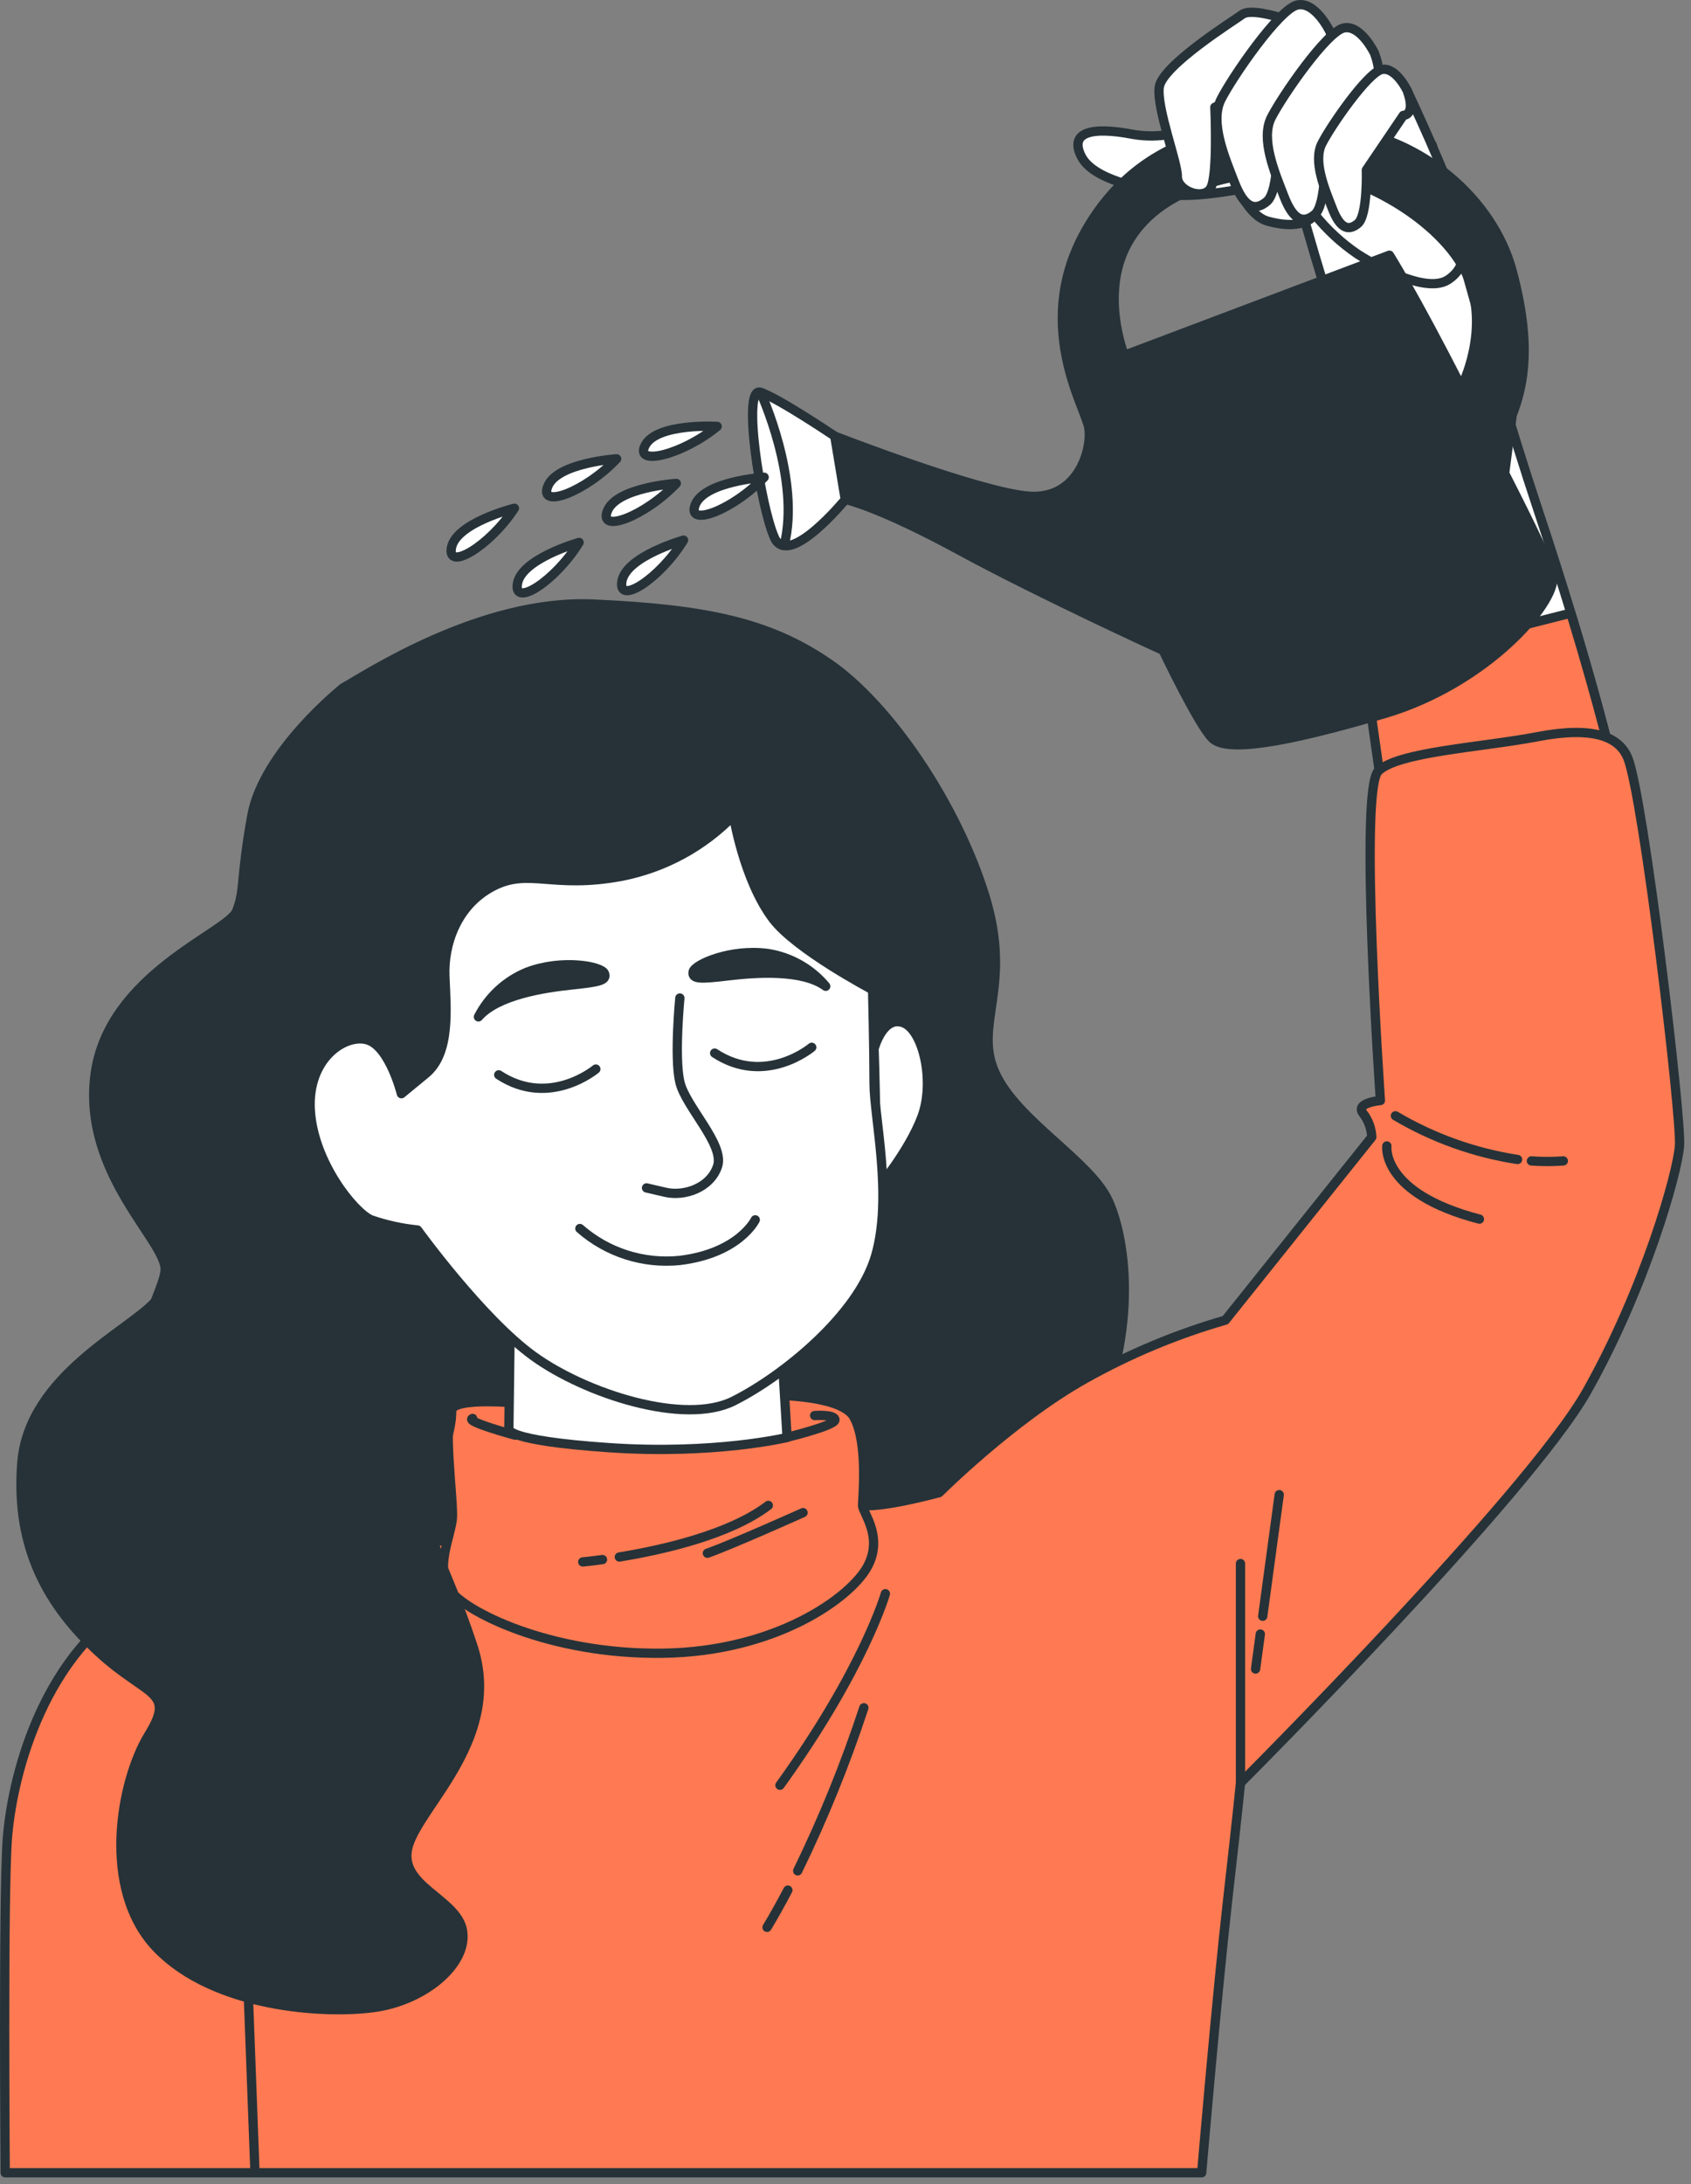 <svg width="182" height="235" viewBox="0 0 182 235" fill="none" xmlns="http://www.w3.org/2000/svg">
<rect x="0" y="0" width="182" height="235" fill="#808080" stroke="none"/>
<path d="M36.957 73.995C36.957 73.995 28.349 80.81 27.096 87.801C25.844 94.792 26.379 95.692 25.479 98.026C24.579 100.361 11.673 104.818 10.238 115.596C8.803 126.374 18.129 133.712 17.77 136.764C17.412 139.815 12.39 146.272 14.36 160.619C16.33 174.966 42.878 176.754 59.736 176.036C76.594 175.319 111.204 166.534 116.942 155.239C122.681 143.943 121.247 133.536 119.294 129.231C117.342 124.927 109.41 120.617 107.076 115.402C104.741 110.186 109.051 106.252 106 96.392C102.948 86.531 95.78 75.947 89.324 71.466C82.868 66.986 76.053 65.545 63.858 64.998C51.663 64.451 39.273 72.736 36.957 73.995Z" fill="#263238" stroke="#263238" stroke-linecap="round" stroke-linejoin="round"/>
<path d="M148.8 85.549C148.8 85.549 146.272 42.543 143.508 33.969C140.745 25.396 137.946 14.748 137.946 14.748L154.145 15.595C154.145 15.595 159.702 37.35 165.494 54.744C171.285 72.137 173.602 82.303 173.602 82.303C173.602 82.303 152.758 86.243 148.8 85.549Z" fill="white" stroke="#263238" stroke-linecap="round" stroke-linejoin="round"/>
<path d="M169.063 65.974L146.807 71.613C147.983 79.487 148.8 85.549 148.8 85.549C152.74 86.243 173.584 82.303 173.584 82.303C173.584 82.303 172.244 76.417 169.063 65.974Z" fill="#FF7A52" stroke="#263238" stroke-linecap="round" stroke-linejoin="round"/>
<path d="M50.593 165.693C50.593 165.693 24.185 166.152 14.225 172.408C4.264 178.665 1.253 191.636 0.789 197.886C0.324 204.137 0.56 233.79 0.56 233.79H129.332C129.332 233.79 130.954 214.797 132.113 204.607C133.271 194.417 133.512 191.842 133.512 191.842C133.512 191.842 164.553 160.801 170.803 149.688C177.054 138.575 180.535 126.291 180.764 123.281C180.993 120.27 176.901 85.825 175.207 81.586C174.278 79.269 171.503 78.111 165.476 79.269C159.449 80.427 150.423 80.892 148.336 82.979C146.248 85.067 148.571 118.418 148.571 118.418C148.571 118.418 145.79 118.647 146.713 119.806C147.278 120.538 147.602 121.428 147.642 122.352L131.889 142.044C126.646 143.552 121.595 145.661 116.837 148.33C108.957 152.734 101.084 160.607 101.084 160.607C101.084 160.607 95.204 162.218 92.852 161.995C90.5 161.771 50.593 165.693 50.593 165.693Z" fill="#FF7A52" stroke="#263238" stroke-linecap="round" stroke-linejoin="round"/>
<path d="M164.823 124.915C165.966 125.001 167.114 125.001 168.257 124.915" stroke="#263238" stroke-linecap="round" stroke-linejoin="round"/>
<path d="M150.188 120.059C154.229 122.453 158.693 124.05 163.336 124.763" stroke="#263238" stroke-linecap="round" stroke-linejoin="round"/>
<path d="M149.265 123.304C149.265 123.304 148.571 128.396 159.226 131.178" stroke="#263238" stroke-linecap="round" stroke-linejoin="round"/>
<path d="M133.512 168.239V191.865" stroke="#263238" stroke-linecap="round" stroke-linejoin="round"/>
<path d="M135.647 175.824L135.135 179.588" stroke="#263238" stroke-linecap="round" stroke-linejoin="round"/>
<path d="M137.681 160.825L135.905 173.908" stroke="#263238" stroke-linecap="round" stroke-linejoin="round"/>
<path d="M95.292 171.485C95.292 171.485 92.975 179.588 83.944 192.095" stroke="#263238" stroke-linecap="round" stroke-linejoin="round"/>
<path d="M84.796 203.378C84.085 204.736 83.338 206.083 82.556 207.382" stroke="#263238" stroke-linecap="round" stroke-linejoin="round"/>
<path d="M92.975 183.757C91.001 189.759 88.622 195.622 85.855 201.303" stroke="#263238" stroke-linecap="round" stroke-linejoin="round"/>
<path d="M27.425 233.325L26.731 214.797" stroke="#263238" stroke-linecap="round" stroke-linejoin="round"/>
<path d="M129.825 12.954C127.465 14.408 124.652 14.941 121.923 14.454C117.436 13.595 115.084 14.236 116.366 16.806C117.648 19.375 122.775 20.228 125.557 20.869C128.338 21.51 135.382 20.01 135.382 20.01C135.382 20.01 133.436 11.032 129.825 12.954Z" fill="white" stroke="#263238" stroke-linecap="round" stroke-linejoin="round"/>
<path d="M151.446 9.726C151.446 9.726 156.244 19.922 156.985 23.068C157.726 26.214 158.091 28.613 155.874 30.089C153.657 31.565 148.641 28.966 146.078 27.319C144.351 26.141 142.809 24.712 141.503 23.08C141.503 23.08 140.533 24.914 136.464 23.803C132.395 22.692 130.754 11.537 130.754 11.537C130.754 11.537 138.328 0.454 151.446 9.726Z" fill="white" stroke="#263238" stroke-linecap="round" stroke-linejoin="round"/>
<path d="M167.117 62.047C166.981 61.047 164.765 56.461 161.942 50.933L162.754 44.659C164.077 41.255 164.829 36.91 162.754 29.16C160.678 21.41 152.975 14.842 144.232 13.872C135.488 12.902 123.822 13.284 117.184 24.267C110.974 34.552 116.801 43.73 117.184 46.023C117.566 48.317 116.049 53.773 110.757 53.391C105.465 53.009 89.842 46.929 89.842 46.929L90.976 53.732C90.976 53.732 94.569 54.485 103.26 59.212C111.95 63.94 125.186 69.984 125.186 69.984C125.186 69.984 128.961 77.922 130.478 79.434C131.995 80.945 138.04 80.022 149 76.788C159.961 73.554 167.493 64.881 167.117 62.047ZM157.285 41.637C152.099 31.482 149.541 27.46 149.541 27.46L121.006 38.233C121.006 38.233 118.195 31.271 121.594 25.761C125.186 19.881 133.501 18.387 139.733 18.387C145.966 18.387 155.233 23.68 157.879 29.559C160.525 35.44 157.285 41.637 157.285 41.637Z" fill="#263238" stroke="#263238" stroke-linecap="round" stroke-linejoin="round"/>
<path d="M121 38.232L117.977 39.367L120.623 47.682" stroke="#263238" stroke-linecap="round" stroke-linejoin="round"/>
<path d="M157.285 41.637L159.555 46.359" stroke="#263238" stroke-linecap="round" stroke-linejoin="round"/>
<path d="M89.841 46.929C89.841 46.929 83.961 42.96 81.903 42.225C79.845 41.49 81.903 54.696 83.415 57.913C84.926 61.129 90.976 53.756 90.976 53.756L89.841 46.929Z" fill="white" stroke="#263238" stroke-linecap="round" stroke-linejoin="round"/>
<path d="M83.373 57.889C83.456 58.102 83.595 58.289 83.775 58.43C83.955 58.571 84.17 58.66 84.397 58.689C86.202 51.586 81.862 42.225 81.862 42.225C79.804 41.443 81.88 54.673 83.373 57.889Z" fill="white" stroke="#263238" stroke-linecap="round" stroke-linejoin="round"/>
<path d="M137.375 1.777C137.375 1.777 134.553 0.93 133.706 1.553C132.859 2.176 125.027 7.069 124.763 9.403C124.498 11.737 126.733 17.464 126.715 18.993C126.697 20.522 129.455 21.569 130.278 20.281C131.101 18.993 130.754 11.537 130.754 11.537L137.81 8.28C137.81 8.28 140.133 2.823 137.375 1.777Z" fill="white" stroke="#263238" stroke-linecap="round" stroke-linejoin="round"/>
<path d="M143.138 3.399C143.138 3.399 141.562 0.095 139.61 0.542C137.658 0.989 132.666 8.233 131.419 10.685C130.172 13.137 131.836 16.982 132.854 19.605C133.871 22.227 134.976 22.815 136.346 21.68C137.716 20.545 137.522 14.319 137.522 14.319L142.597 6.845C142.597 6.845 144.414 6.869 143.138 3.399Z" fill="white" stroke="#263238" stroke-linecap="round" stroke-linejoin="round"/>
<path d="M147.936 5.728C147.936 5.728 146.436 2.588 144.602 3.017C142.767 3.446 138.016 10.314 136.828 12.643C135.641 14.971 137.228 18.623 138.187 21.11C139.145 23.597 140.204 24.156 141.503 23.08C142.803 22.004 142.626 16.094 142.626 16.094L147.465 8.974C147.465 8.974 149.147 9.021 147.936 5.728Z" fill="white" stroke="#263238" stroke-linecap="round" stroke-linejoin="round"/>
<path d="M151.446 9.726C151.446 9.726 150.205 7.139 148.694 7.486C147.183 7.833 143.255 13.513 142.273 15.442C141.291 17.37 142.603 20.381 143.396 22.433C144.19 24.485 145.06 24.95 146.136 24.062C147.213 23.174 147.06 18.293 147.06 18.293L151.04 12.413C151.04 12.413 152.446 12.443 151.446 9.726Z" fill="white" stroke="#263238" stroke-linecap="round" stroke-linejoin="round"/>
<path d="M77.188 45.882C77.188 45.882 70.796 45.5 69.467 47.87C68.138 50.239 73.436 48.958 77.188 45.882Z" fill="white" stroke="#263238" stroke-linecap="round" stroke-linejoin="round"/>
<path d="M62.329 58.366C62.329 58.366 56.172 60.1 55.696 62.776C55.22 65.451 59.806 62.482 62.329 58.366Z" fill="white" stroke="#263238" stroke-linecap="round" stroke-linejoin="round"/>
<path d="M73.572 58.119C73.572 58.119 67.415 59.853 66.939 62.529C66.463 65.204 71.025 62.264 73.572 58.119Z" fill="white" stroke="#263238" stroke-linecap="round" stroke-linejoin="round"/>
<path d="M66.368 49.369C66.368 49.369 59.989 49.787 58.966 52.309C57.942 54.832 63.04 52.903 66.368 49.369Z" fill="white" stroke="#263238" stroke-linecap="round" stroke-linejoin="round"/>
<path d="M72.789 52.015C72.789 52.015 66.404 52.433 65.381 54.955C64.358 57.478 69.432 55.549 72.789 52.015Z" fill="white" stroke="#263238" stroke-linecap="round" stroke-linejoin="round"/>
<path d="M82.245 51.351C82.245 51.351 75.859 51.774 74.836 54.291C73.813 56.807 78.91 54.885 82.245 51.351Z" fill="white" stroke="#263238" stroke-linecap="round" stroke-linejoin="round"/>
<path d="M55.367 54.685C55.367 54.685 49.158 56.231 48.599 58.889C48.041 61.547 52.715 58.754 55.367 54.685Z" fill="white" stroke="#263238" stroke-linecap="round" stroke-linejoin="round"/>
<path d="M56.643 151.064C56.643 151.064 49.775 150.282 48.687 151.528C47.6 152.775 48.84 161.524 48.687 163.382C48.535 165.24 46.812 168.674 48.376 171.026C49.94 173.378 59.136 178.047 71.308 177.888C83.479 177.73 91.429 171.961 93.299 168.686C95.169 165.411 92.835 162.759 92.835 161.983C92.835 161.207 93.458 155.274 91.9 152.469C90.341 149.664 80.51 150.117 80.51 150.117L56.643 151.064Z" fill="#FF7A52" stroke="#263238" stroke-linecap="round" stroke-linejoin="round"/>
<path d="M55.449 154.427C55.449 154.427 49.934 152.934 50.869 152.622" stroke="#263238" stroke-linecap="round" stroke-linejoin="round"/>
<path d="M84.714 154.651C84.714 154.651 89.865 153.404 89.865 152.781C89.865 152.158 87.678 152.31 87.678 152.31" stroke="#263238" stroke-linecap="round" stroke-linejoin="round"/>
<path d="M66.657 167.534C71.167 166.793 78.481 165.182 82.692 161.983" stroke="#263238" stroke-linecap="round" stroke-linejoin="round"/>
<path d="M62.723 168.063C62.723 168.063 63.534 167.992 64.846 167.81" stroke="#263238" stroke-linecap="round" stroke-linejoin="round"/>
<path d="M86.431 162.759C86.431 162.759 78.787 166.193 76.135 167.128" stroke="#263238" stroke-linecap="round" stroke-linejoin="round"/>
<path d="M54.926 141.391L54.767 153.739C54.767 153.739 54.144 154.986 65.534 155.768C76.923 156.55 84.714 154.674 84.714 154.674L84.091 144.378L54.926 141.391Z" fill="white" stroke="#263238" stroke-linecap="round" stroke-linejoin="round"/>
<path d="M94.075 112.85C94.075 112.85 95.01 109.263 97.197 110.039C99.385 110.815 100.625 116.436 99.22 120.182C97.815 123.928 94.387 127.979 94.387 127.979C94.387 127.979 94.234 117.371 94.075 112.85Z" fill="white" stroke="#263238" stroke-linecap="round" stroke-linejoin="round"/>
<path d="M78.946 87.766C75.691 91.114 71.492 93.389 66.91 94.287C59.424 95.692 56.913 93.352 53.033 95.38C49.152 97.409 47.741 101.619 47.882 105.053C48.023 108.487 48.505 113.285 45.853 115.502L43.201 117.683C43.201 117.683 41.955 112.691 39.615 111.915C37.274 111.139 33.088 113.785 33.394 119.4C33.699 125.015 38.098 130.472 39.944 131.254C41.56 131.811 43.235 132.178 44.936 132.348C44.936 132.348 51.804 141.862 57.419 145.919C63.035 149.976 73.642 153.404 78.946 150.752C84.25 148.1 92.358 141.55 94.234 135.153C96.11 128.755 94.075 120.182 94.075 116.589C94.075 112.997 93.916 106.499 93.916 106.499C93.916 106.499 85.684 102.172 83.185 98.855C80.04 94.675 78.946 87.766 78.946 87.766Z" fill="white" stroke="#263238" stroke-linecap="round" stroke-linejoin="round"/>
<path d="M73.172 107.387C73.172 107.387 72.549 113.785 73.172 116.437C73.795 119.088 78.011 123.146 77.229 125.486C76.447 127.826 73.642 128.761 71.614 128.291L69.585 127.82" stroke="#263238" stroke-linecap="round" stroke-linejoin="round"/>
<path d="M62.411 132.189C63.872 133.471 65.581 134.439 67.433 135.029C69.285 135.62 71.238 135.822 73.172 135.623C79.569 134.841 81.286 131.254 81.286 131.254" stroke="#263238" stroke-linecap="round" stroke-linejoin="round"/>
<path d="M64.128 115.031C64.128 115.031 59.136 119.241 53.679 115.654" stroke="#263238" stroke-linecap="round" stroke-linejoin="round"/>
<path d="M87.366 112.691C87.366 112.691 82.38 116.907 76.917 113.314" stroke="#263238" stroke-linecap="round" stroke-linejoin="round"/>
<path d="M51.492 109.416C52.615 107.219 54.495 105.502 56.784 104.582C60.53 103.177 64.74 103.959 65.052 104.735C65.363 105.511 64.428 105.676 61.465 105.988C58.501 106.299 53.521 107.076 51.492 109.416Z" fill="#263238" stroke="#263238" stroke-linecap="round" stroke-linejoin="round"/>
<path d="M88.871 106.123C87.287 104.228 85.067 102.974 82.627 102.595C78.664 102.054 74.73 103.771 74.601 104.576C74.471 105.382 75.418 105.353 78.376 105C81.333 104.647 86.372 104.288 88.871 106.123Z" fill="#263238" stroke="#263238" stroke-linecap="round" stroke-linejoin="round"/>
<path d="M17.659 134.606C17.659 134.606 19.528 136.846 16.73 140.021C13.931 143.196 3.1 148.047 2.353 157.385C1.606 166.722 5.34 172.879 10.585 177.736C15.83 182.592 18.988 181.852 16 186.697C13.013 191.542 10.767 203.314 16.93 209.658C23.092 216.003 34.852 216.755 40.267 216.008C45.683 215.262 50.351 211.34 49.787 207.776C49.222 204.213 42.508 202.92 44.001 198.439C45.495 193.958 54.085 186.867 50.91 177.153C47.735 167.44 45.306 165.77 46.618 160.166C47.929 154.562 49.416 153.075 48.111 148.777" fill="#263238"/>
<path d="M17.659 134.606C17.659 134.606 19.528 136.846 16.73 140.021C13.931 143.196 3.1 148.047 2.353 157.385C1.606 166.722 5.34 172.879 10.585 177.736C15.83 182.592 18.988 181.852 16 186.697C13.013 191.542 10.767 203.314 16.93 209.658C23.092 216.003 34.852 216.755 40.267 216.008C45.683 215.262 50.351 211.34 49.787 207.776C49.222 204.213 42.508 202.92 44.001 198.439C45.495 193.958 54.085 186.867 50.91 177.153C47.735 167.44 45.306 165.77 46.618 160.166C47.929 154.562 49.416 153.075 48.111 148.777" stroke="#263238" stroke-linecap="round" stroke-linejoin="round"/>
</svg>
